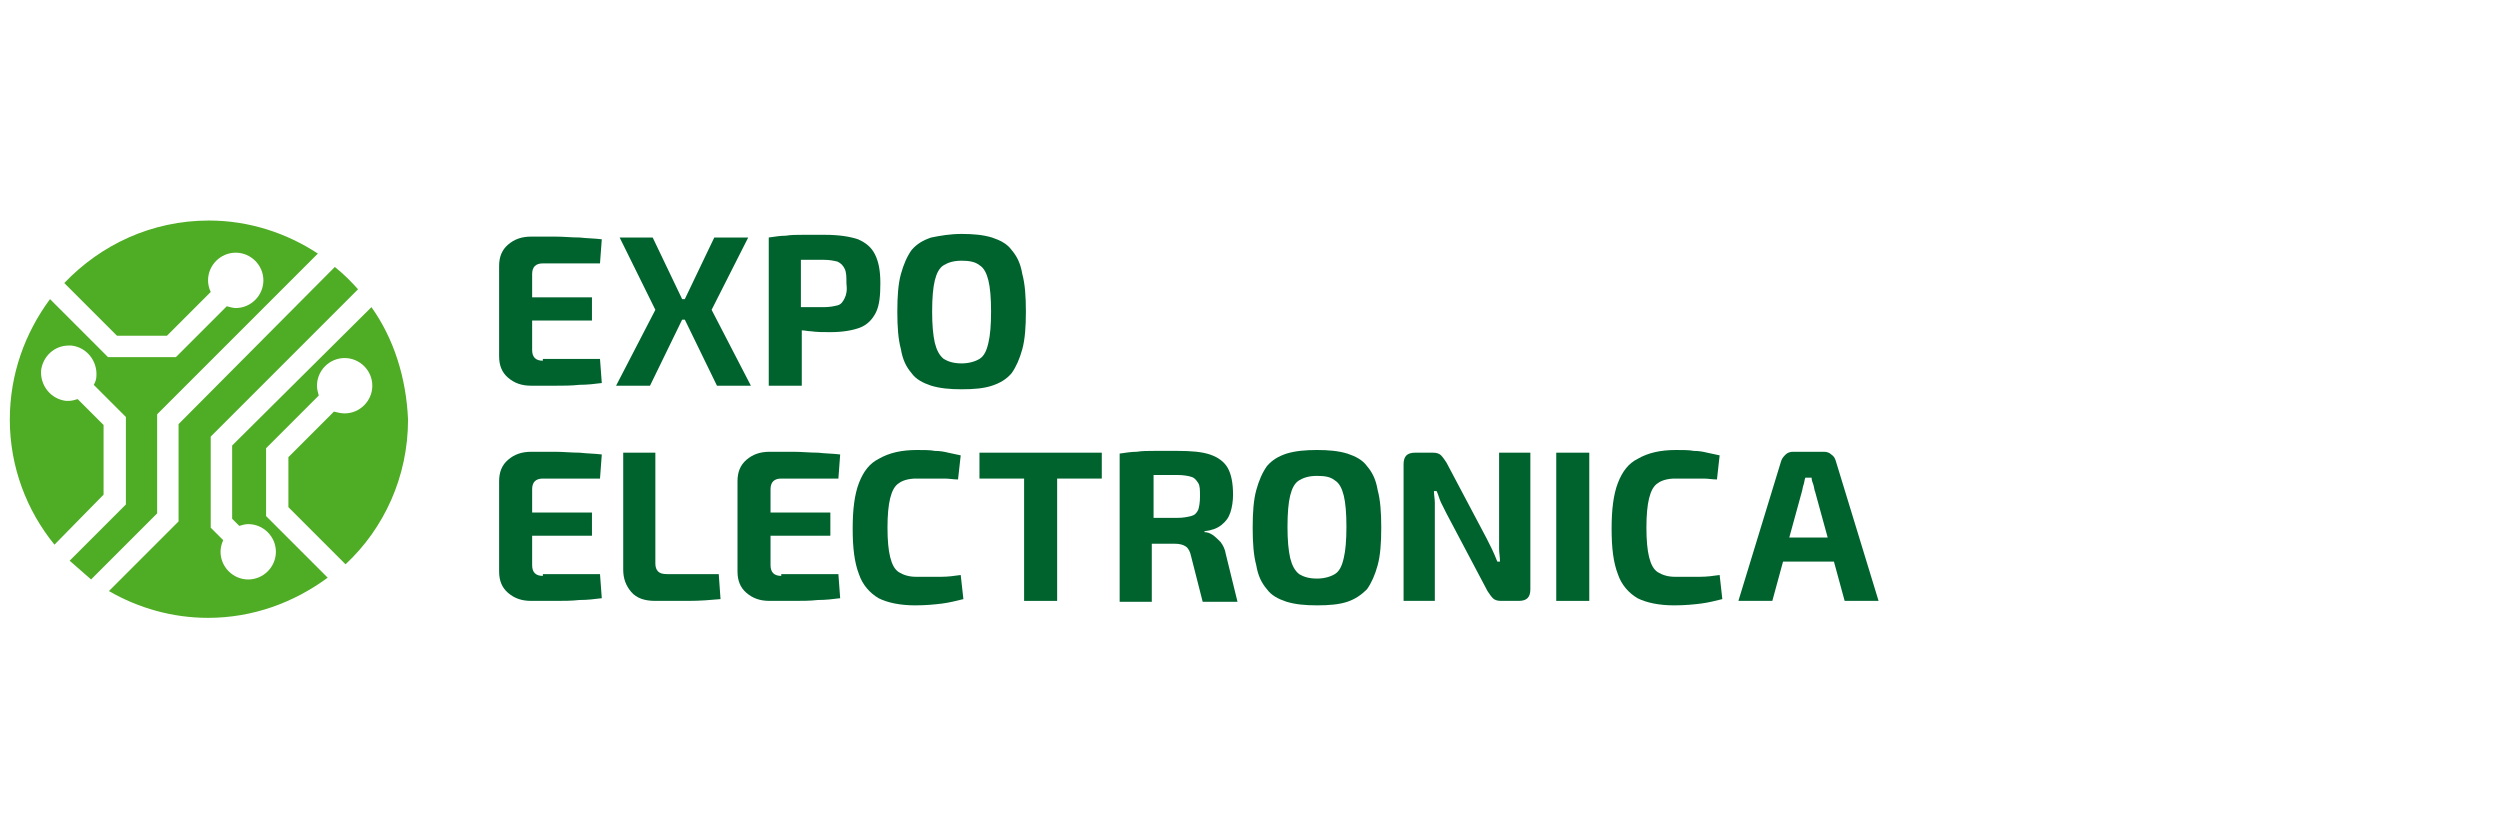 <?xml version="1.0" encoding="utf-8"?>
<!-- Generator: Adobe Illustrator 27.7.0, SVG Export Plug-In . SVG Version: 6.00 Build 0)  -->
<svg version="1.1" id="Layer_1" xmlns="http://www.w3.org/2000/svg" xmlns:xlink="http://www.w3.org/1999/xlink" x="0px" y="0px"
	 viewBox="0 0 280 92" style="enable-background:new 0 0 280 92;" xml:space="preserve">
<style type="text/css">
	.st0{fill:#1B1C20;}
	.st1{fill:#152547;}
	.st2{fill:#142547;}
	.st3{fill:#EC6503;}
	.st4{fill:#EB6402;}
	.st5{fill:#122547;}
	.st6{fill:#C2041D;}
	.st7{fill-rule:evenodd;clip-rule:evenodd;fill:#E34E00;}
	.st8{fill-rule:evenodd;clip-rule:evenodd;fill:#FFFFFF;}
	.st9{fill:#A2A2A6;}
	.st10{fill:#00B2BB;}
	.st11{fill:#E74394;}
	.st12{fill:#FFEC00;}
	.st13{fill:#36BCDF;}
	.st14{fill:#003E69;}
	.st15{fill:#007DC6;}
	.st16{fill:#0096D8;}
	.st17{fill:#55B4E3;}
	.st18{fill:#EB663A;}
	.st19{fill:#003F6E;}
	.st20{fill:#005FA1;}
	.st21{fill:#E60004;}
	.st22{fill:#E94F1F;}
	.st23{fill:#CE0011;}
	.st24{fill:#DF0012;}
	.st25{fill:#49C1F0;}
	.st26{fill:#4AC2F1;}
	.st27{fill:#1B3892;}
	.st28{fill:#1B3891;}
	.st29{fill-rule:evenodd;clip-rule:evenodd;fill:#003A64;}
	.st30{fill-rule:evenodd;clip-rule:evenodd;fill:#E60029;}
	.st31{fill:#004D9E;}
	.st32{fill:#0091D6;}
	.st33{fill:#0092D7;}
	.st34{fill:#004D9F;}
	.st35{fill:#1A3260;}
	.st36{fill:#B50228;}
	.st37{fill:#780212;}
	.st38{fill:#DF0030;}
	.st39{fill:#B40228;}
	.st40{fill:#E67C6A;}
	.st41{fill:#4B5565;}
	.st42{fill:#2DB2A7;}
	.st43{fill:#0B223E;}
	.st44{fill-rule:evenodd;clip-rule:evenodd;fill:#00A1B0;}
	.st45{fill-rule:evenodd;clip-rule:evenodd;fill:#003A77;}
	.st46{fill:#003A77;}
	.st47{fill:#00A0AF;}
	.st48{fill:#00632E;}
	.st49{fill:#4FAC25;}
	.st50{fill:#336EB4;}
	.st51{fill:#336EB6;}
	.st52{fill:#C6172F;}
	.st53{fill:#C5162F;}
	.st54{fill:#EF8300;}
	.st55{fill:#F08400;}
	.st56{fill:#8A888A;}
	.st57{fill:#2C3E76;}
	.st58{fill:#2A3E76;}
	.st59{fill:#4D69A4;}
	.st60{fill:#4D69A5;}
	.st61{fill:#AB9267;}
	.st62{fill:#C09366;}
	.st63{fill:#BF9366;}
	.st64{fill:#1E1D1C;}
	.st65{fill:#009DDE;}
	.st66{fill:#CC1819;}
	.st67{fill:#DB5B36;}
	.st68{fill:#DB5A35;}
	.st69{fill:#E07F6A;}
	.st70{fill:#DC7356;}
	.st71{fill:#F6D7C9;}
	.st72{fill:#E38268;}
	.st73{fill:#DD7356;}
	.st74{fill:#F2B5AB;}
	.st75{fill:#E59B8C;}
	.st76{fill:#FEECEA;}
	.st77{fill:#F8D3C9;}
	.st78{fill:#ECAA99;}
	.st79{fill:#003F6F;}
	.st80{fill:#CD0010;}
	.st81{fill:#003A64;}
	.st82{fill:#E50029;}
</style>
<g>
	<g>
		<path class="st48" d="M60.8,40.4c-0.4,0-0.7-0.1-0.9-0.3c-0.2-0.2-0.3-0.5-0.3-0.9v-3.3h6.7v-2.6h-6.7v-2.6c0-0.4,0.1-0.7,0.3-0.9
			c0.2-0.2,0.5-0.3,0.9-0.3h6.4l0.2-2.7c-0.8-0.1-1.6-0.1-2.5-0.2c-0.9,0-1.8-0.1-2.7-0.1c-0.9,0-1.8,0-2.7,0
			c-1.1,0-1.9,0.3-2.6,0.9c-0.7,0.6-1,1.4-1,2.4v10.1c0,1,0.3,1.8,1,2.4c0.7,0.6,1.5,0.9,2.6,0.9c0.9,0,1.8,0,2.7,0
			c0.9,0,1.8,0,2.7-0.1c0.9,0,1.7-0.1,2.5-0.2l-0.2-2.7H60.8z"/>
		<polygon class="st48" points="80.3,43.2 84.1,43.2 79.7,34.7 83.8,26.6 80,26.6 76.7,33.5 76.4,33.5 73.1,26.6 69.4,26.6 
			73.4,34.7 69,43.2 72.8,43.2 76.4,35.8 76.7,35.8 		"/>
		<path class="st48" d="M98,28.5c-0.4-0.8-1-1.3-1.9-1.7c-0.9-0.3-2.1-0.5-3.7-0.5c-1,0-1.8,0-2.5,0c-0.7,0-1.3,0-1.9,0.1
			c-0.6,0-1.2,0.1-1.9,0.2v16.6h3.7V37c0.3,0,0.7,0.1,1,0.1c0.7,0.1,1.4,0.1,2.2,0.1c1.4,0,2.5-0.2,3.3-0.5c0.8-0.3,1.4-0.9,1.8-1.7
			c0.4-0.8,0.5-1.9,0.5-3.3S98.4,29.3,98,28.5z M94.6,33.4c-0.2,0.4-0.4,0.7-0.8,0.8c-0.4,0.1-0.9,0.2-1.5,0.2c-0.9,0-1.7,0-2.6,0
			v-5.3c0.8,0,1.7,0,2.6,0c0.6,0,1.1,0.1,1.5,0.2c0.4,0.2,0.6,0.4,0.8,0.8c0.2,0.4,0.2,0.9,0.2,1.6C94.9,32.5,94.8,33,94.6,33.4z"/>
		<path class="st48" d="M107.7,26.2c1.3,0,2.4,0.1,3.4,0.4c0.9,0.3,1.7,0.7,2.2,1.4c0.6,0.7,1,1.5,1.2,2.7c0.3,1.1,0.4,2.5,0.4,4.2
			c0,1.7-0.1,3.1-0.4,4.2c-0.3,1.1-0.7,2-1.2,2.7c-0.6,0.7-1.3,1.1-2.2,1.4c-0.9,0.3-2,0.4-3.4,0.4c-1.3,0-2.4-0.1-3.4-0.4
			c-0.9-0.3-1.7-0.7-2.2-1.4c-0.6-0.7-1-1.5-1.2-2.7c-0.3-1.1-0.4-2.5-0.4-4.2c0-1.7,0.1-3.1,0.4-4.2c0.3-1.1,0.7-2,1.2-2.7
			c0.6-0.7,1.3-1.1,2.2-1.4C105.3,26.4,106.4,26.2,107.7,26.2z M107.7,29.2c-0.9,0-1.5,0.2-2,0.5c-0.5,0.3-0.8,0.9-1,1.7
			c-0.2,0.8-0.3,2-0.3,3.5c0,1.5,0.1,2.6,0.3,3.5c0.2,0.8,0.5,1.4,1,1.8c0.5,0.3,1.1,0.5,2,0.5c0.8,0,1.5-0.2,2-0.5
			c0.5-0.3,0.8-0.9,1-1.8c0.2-0.8,0.3-2,0.3-3.5c0-1.5-0.1-2.7-0.3-3.5c-0.2-0.8-0.5-1.4-1-1.7C109.2,29.3,108.5,29.2,107.7,29.2z"
			/>
	</g>
	<g>
		<path class="st48" d="M60.8,64.5c-0.4,0-0.7-0.1-0.9-0.3c-0.2-0.2-0.3-0.5-0.3-0.9V60h6.7v-2.6h-6.7v-2.6c0-0.4,0.1-0.7,0.3-0.9
			c0.2-0.2,0.5-0.3,0.9-0.3h6.4l0.2-2.7c-0.8-0.1-1.6-0.1-2.5-0.2c-0.9,0-1.8-0.1-2.7-0.1c-0.9,0-1.8,0-2.7,0
			c-1.1,0-1.9,0.3-2.6,0.9c-0.7,0.6-1,1.4-1,2.4v10.1c0,1,0.3,1.8,1,2.4c0.7,0.6,1.5,0.9,2.6,0.9c0.9,0,1.8,0,2.7,0
			c0.9,0,1.8,0,2.7-0.1c0.9,0,1.7-0.1,2.5-0.2l-0.2-2.7H60.8z"/>
		<path class="st48" d="M73.4,50.7v12.4c0,0.4,0.1,0.7,0.3,0.9c0.2,0.2,0.5,0.3,1,0.3h5.8l0.2,2.8c-1.1,0.1-2.3,0.2-3.6,0.2
			c-1.2,0-2.5,0-3.7,0c-1.2,0-2.1-0.3-2.7-1c-0.6-0.7-0.9-1.5-0.9-2.5V50.7H73.4z"/>
		<path class="st48" d="M87.5,64.5c-0.4,0-0.7-0.1-0.9-0.3c-0.2-0.2-0.3-0.5-0.3-0.9V60H93v-2.6h-6.7v-2.6c0-0.4,0.1-0.7,0.3-0.9
			c0.2-0.2,0.5-0.3,0.9-0.3h6.4l0.2-2.7c-0.8-0.1-1.6-0.1-2.5-0.2c-0.9,0-1.8-0.1-2.7-0.1c-0.9,0-1.8,0-2.7,0
			c-1.1,0-1.9,0.3-2.6,0.9c-0.7,0.6-1,1.4-1,2.4v10.1c0,1,0.3,1.8,1,2.4c0.7,0.6,1.5,0.9,2.6,0.9c0.9,0,1.8,0,2.7,0
			c0.9,0,1.8,0,2.7-0.1c0.9,0,1.7-0.1,2.5-0.2l-0.2-2.7H87.5z"/>
		<path class="st48" d="M102.7,50.4c0.8,0,1.5,0,2,0.1c0.6,0,1.1,0.1,1.5,0.2c0.5,0.1,0.9,0.2,1.4,0.3l-0.3,2.7
			c-0.5,0-1-0.1-1.5-0.1c-0.4,0-0.9,0-1.4,0c-0.5,0-1.1,0-1.8,0c-0.8,0-1.5,0.2-1.9,0.5c-0.5,0.3-0.8,0.9-1,1.7
			c-0.2,0.8-0.3,1.9-0.3,3.3c0,1.4,0.1,2.5,0.3,3.3c0.2,0.8,0.5,1.4,1,1.7c0.5,0.3,1.1,0.5,1.9,0.5c1.1,0,2,0,2.8,0
			c0.8,0,1.5-0.1,2.2-0.2l0.3,2.7c-0.8,0.2-1.6,0.4-2.4,0.5c-0.8,0.1-1.8,0.2-3,0.2c-1.7,0-3.1-0.3-4.1-0.8c-1-0.6-1.8-1.5-2.2-2.7
			c-0.5-1.3-0.7-2.9-0.7-5.1c0-2.1,0.2-3.8,0.7-5.1c0.5-1.3,1.2-2.2,2.2-2.7C99.6,50.7,101,50.4,102.7,50.4z"/>
		<polygon class="st48" points="123.4,50.7 118.4,50.7 114.7,50.7 109.7,50.7 109.7,53.6 114.7,53.6 114.7,67.3 118.4,67.3 
			118.4,53.6 123.4,53.6 		"/>
		<path class="st48" d="M137.3,62.1c-0.1-0.6-0.3-1-0.6-1.4c-0.3-0.3-0.6-0.6-0.9-0.8c-0.3-0.2-0.6-0.3-0.9-0.3v-0.1
			c0.8-0.1,1.4-0.3,1.9-0.7c0.5-0.4,0.8-0.8,1-1.4c0.2-0.6,0.3-1.3,0.3-2c0-1.3-0.2-2.3-0.6-3c-0.4-0.7-1.1-1.2-2-1.5
			c-0.9-0.3-2.1-0.4-3.6-0.4c-1,0-1.8,0-2.6,0c-0.7,0-1.4,0-2,0.1c-0.6,0-1.2,0.1-1.9,0.2v16.6h3.6v-6.5c0.7,0,1.6,0,2.6,0
			c0.5,0,0.9,0.1,1.2,0.3c0.3,0.2,0.5,0.6,0.6,1.1l1.3,5.1h3.9L137.3,62.1z M134.2,57.1c-0.2,0.4-0.4,0.6-0.8,0.7
			c-0.4,0.1-0.9,0.2-1.5,0.2h-2.7v-4.8c0.8,0,1.7,0,2.7,0c0.6,0,1.2,0.1,1.5,0.2c0.4,0.1,0.6,0.4,0.8,0.7c0.2,0.3,0.2,0.8,0.2,1.5
			C134.4,56.3,134.3,56.8,134.2,57.1z"/>
		<path class="st48" d="M147.5,50.4c1.3,0,2.4,0.1,3.4,0.4c0.9,0.3,1.7,0.7,2.2,1.4c0.6,0.7,1,1.5,1.2,2.7c0.3,1.1,0.4,2.5,0.4,4.2
			c0,1.7-0.1,3.1-0.4,4.2c-0.3,1.1-0.7,2-1.2,2.7c-0.6,0.6-1.3,1.1-2.2,1.4c-0.9,0.3-2,0.4-3.4,0.4c-1.3,0-2.4-0.1-3.4-0.4
			c-0.9-0.3-1.7-0.7-2.2-1.4c-0.6-0.7-1-1.5-1.2-2.7c-0.3-1.1-0.4-2.5-0.4-4.2c0-1.7,0.1-3.1,0.4-4.2c0.3-1.1,0.7-2,1.2-2.7
			c0.6-0.7,1.3-1.1,2.2-1.4C145.1,50.5,146.2,50.4,147.5,50.4z M147.5,53.3c-0.9,0-1.5,0.2-2,0.5c-0.5,0.3-0.8,0.9-1,1.7
			c-0.2,0.8-0.3,2-0.3,3.5c0,1.5,0.1,2.6,0.3,3.5c0.2,0.8,0.5,1.4,1,1.8c0.5,0.3,1.1,0.5,2,0.5c0.8,0,1.5-0.2,2-0.5
			c0.5-0.3,0.8-0.9,1-1.8c0.2-0.8,0.3-2,0.3-3.5c0-1.5-0.1-2.7-0.3-3.5c-0.2-0.8-0.5-1.4-1-1.7C149,53.4,148.4,53.3,147.5,53.3z"/>
		<path class="st48" d="M171.4,50.7V66c0,0.9-0.4,1.3-1.3,1.3h-2c-0.4,0-0.7-0.1-0.9-0.3c-0.2-0.2-0.4-0.5-0.6-0.8l-4.6-8.7
			c-0.2-0.4-0.4-0.8-0.6-1.2c-0.2-0.4-0.3-0.9-0.5-1.3h-0.3c0,0.4,0.1,0.9,0.1,1.3c0,0.4,0,0.9,0,1.3v9.7h-3.5V52
			c0-0.9,0.4-1.3,1.3-1.3h2c0.4,0,0.7,0.1,0.9,0.3c0.2,0.2,0.4,0.5,0.6,0.8l4.5,8.5c0.2,0.4,0.4,0.8,0.6,1.2
			c0.2,0.4,0.4,0.9,0.6,1.4h0.3c0-0.5-0.1-1-0.1-1.4c0-0.5,0-0.9,0-1.4l0-9.4H171.4z"/>
		<path class="st48" d="M178,50.7v16.6h-3.7V50.7H178z"/>
		<path class="st48" d="M187.7,50.4c0.8,0,1.5,0,2,0.1c0.6,0,1.1,0.1,1.5,0.2c0.5,0.1,0.9,0.2,1.4,0.3l-0.3,2.7
			c-0.5,0-1-0.1-1.5-0.1c-0.4,0-0.9,0-1.4,0c-0.5,0-1.1,0-1.8,0c-0.8,0-1.5,0.2-1.9,0.5c-0.5,0.3-0.8,0.9-1,1.7
			c-0.2,0.8-0.3,1.9-0.3,3.3c0,1.4,0.1,2.5,0.3,3.3c0.2,0.8,0.5,1.4,1,1.7c0.5,0.3,1.1,0.5,1.9,0.5c1.1,0,2,0,2.8,0
			c0.8,0,1.5-0.1,2.2-0.2l0.3,2.7c-0.8,0.2-1.6,0.4-2.4,0.5c-0.8,0.1-1.8,0.2-3,0.2c-1.7,0-3.1-0.3-4.1-0.8c-1-0.6-1.8-1.5-2.2-2.7
			c-0.5-1.3-0.7-2.9-0.7-5.1c0-2.1,0.2-3.8,0.7-5.1c0.5-1.3,1.2-2.2,2.2-2.7C184.6,50.7,186,50.4,187.7,50.4z"/>
		<path class="st48" d="M206.6,67.3h3.8l-4.8-15.7c-0.1-0.3-0.2-0.5-0.5-0.7c-0.2-0.2-0.5-0.3-0.8-0.3h-3.5c-0.3,0-0.6,0.1-0.8,0.3
			c-0.2,0.2-0.4,0.4-0.5,0.7l-4.8,15.7h3.8l1.2-4.4h5.7L206.6,67.3z M200.4,60.2l1.4-5.1c0.1-0.3,0.1-0.6,0.2-0.8
			c0.1-0.3,0.1-0.6,0.2-0.8h0.7c0,0.3,0.1,0.5,0.2,0.8c0.1,0.3,0.1,0.6,0.2,0.8l1.4,5.1H200.4z"/>
	</g>
	<g>
		<path class="st49" d="M11.6,55.4v-7.8l-2.9-2.9c-0.3,0.1-0.7,0.2-1,0.2c-0.1,0-0.2,0-0.3,0c-1.7-0.2-2.9-1.7-2.8-3.4
			c0.2-1.6,1.5-2.8,3.1-2.8c0.1,0,0.2,0,0.3,0c1.7,0.2,2.9,1.7,2.8,3.4c0,0.3-0.1,0.7-0.3,1l3.6,3.6v9.8l-6.3,6.3
			c0.8,0.7,1.6,1.4,2.4,2.1l7.4-7.4V46.4l18-18c-3.5-2.3-7.7-3.7-12.2-3.7c-6.4,0-12.1,2.7-16.2,7l5.9,5.9l5.6,0l4.9-4.9
			c-0.2-0.4-0.3-0.9-0.3-1.3c0-1.7,1.4-3.1,3.1-3.1c1.7,0,3.1,1.4,3.1,3.1c0,1.7-1.4,3.1-3.1,3.1c-0.3,0-0.6-0.1-1-0.2l-5.7,5.7
			l-7.6,0l-6.5-6.5C2.8,37.3,1.1,41.9,1.1,47c0,5.3,1.9,10.2,5,14L11.6,55.4z"/>
		<path class="st49" d="M41.6,34.4L26,49.9v8.2l0.8,0.8c0.3-0.1,0.7-0.2,1-0.2c1.7,0,3.1,1.4,3.1,3.1c0,1.7-1.4,3.1-3.1,3.1
			c-1.7,0-3.1-1.4-3.1-3.1c0-0.4,0.1-0.9,0.3-1.3l-1.4-1.4V48.9l16.5-16.5c-0.8-0.9-1.6-1.7-2.6-2.5L20,47.5v10.9l-7.8,7.8
			c3.3,1.9,7.1,3,11.1,3c5,0,9.6-1.7,13.4-4.5l-6.9-6.9l0-7.6l5.9-5.9c-0.1-0.4-0.2-0.7-0.2-1.1c0-1.7,1.4-3.1,3.1-3.1
			c1.7,0,3.1,1.4,3.1,3.1c0,1.7-1.4,3.1-3.1,3.1c-0.4,0-0.8-0.1-1.2-0.2l-5.1,5.1l0,5.6l6.4,6.4c4.3-4,7-9.8,7-16.2
			C45.5,42.3,44.1,37.9,41.6,34.4z"/>
	</g>
</g>
</svg>
